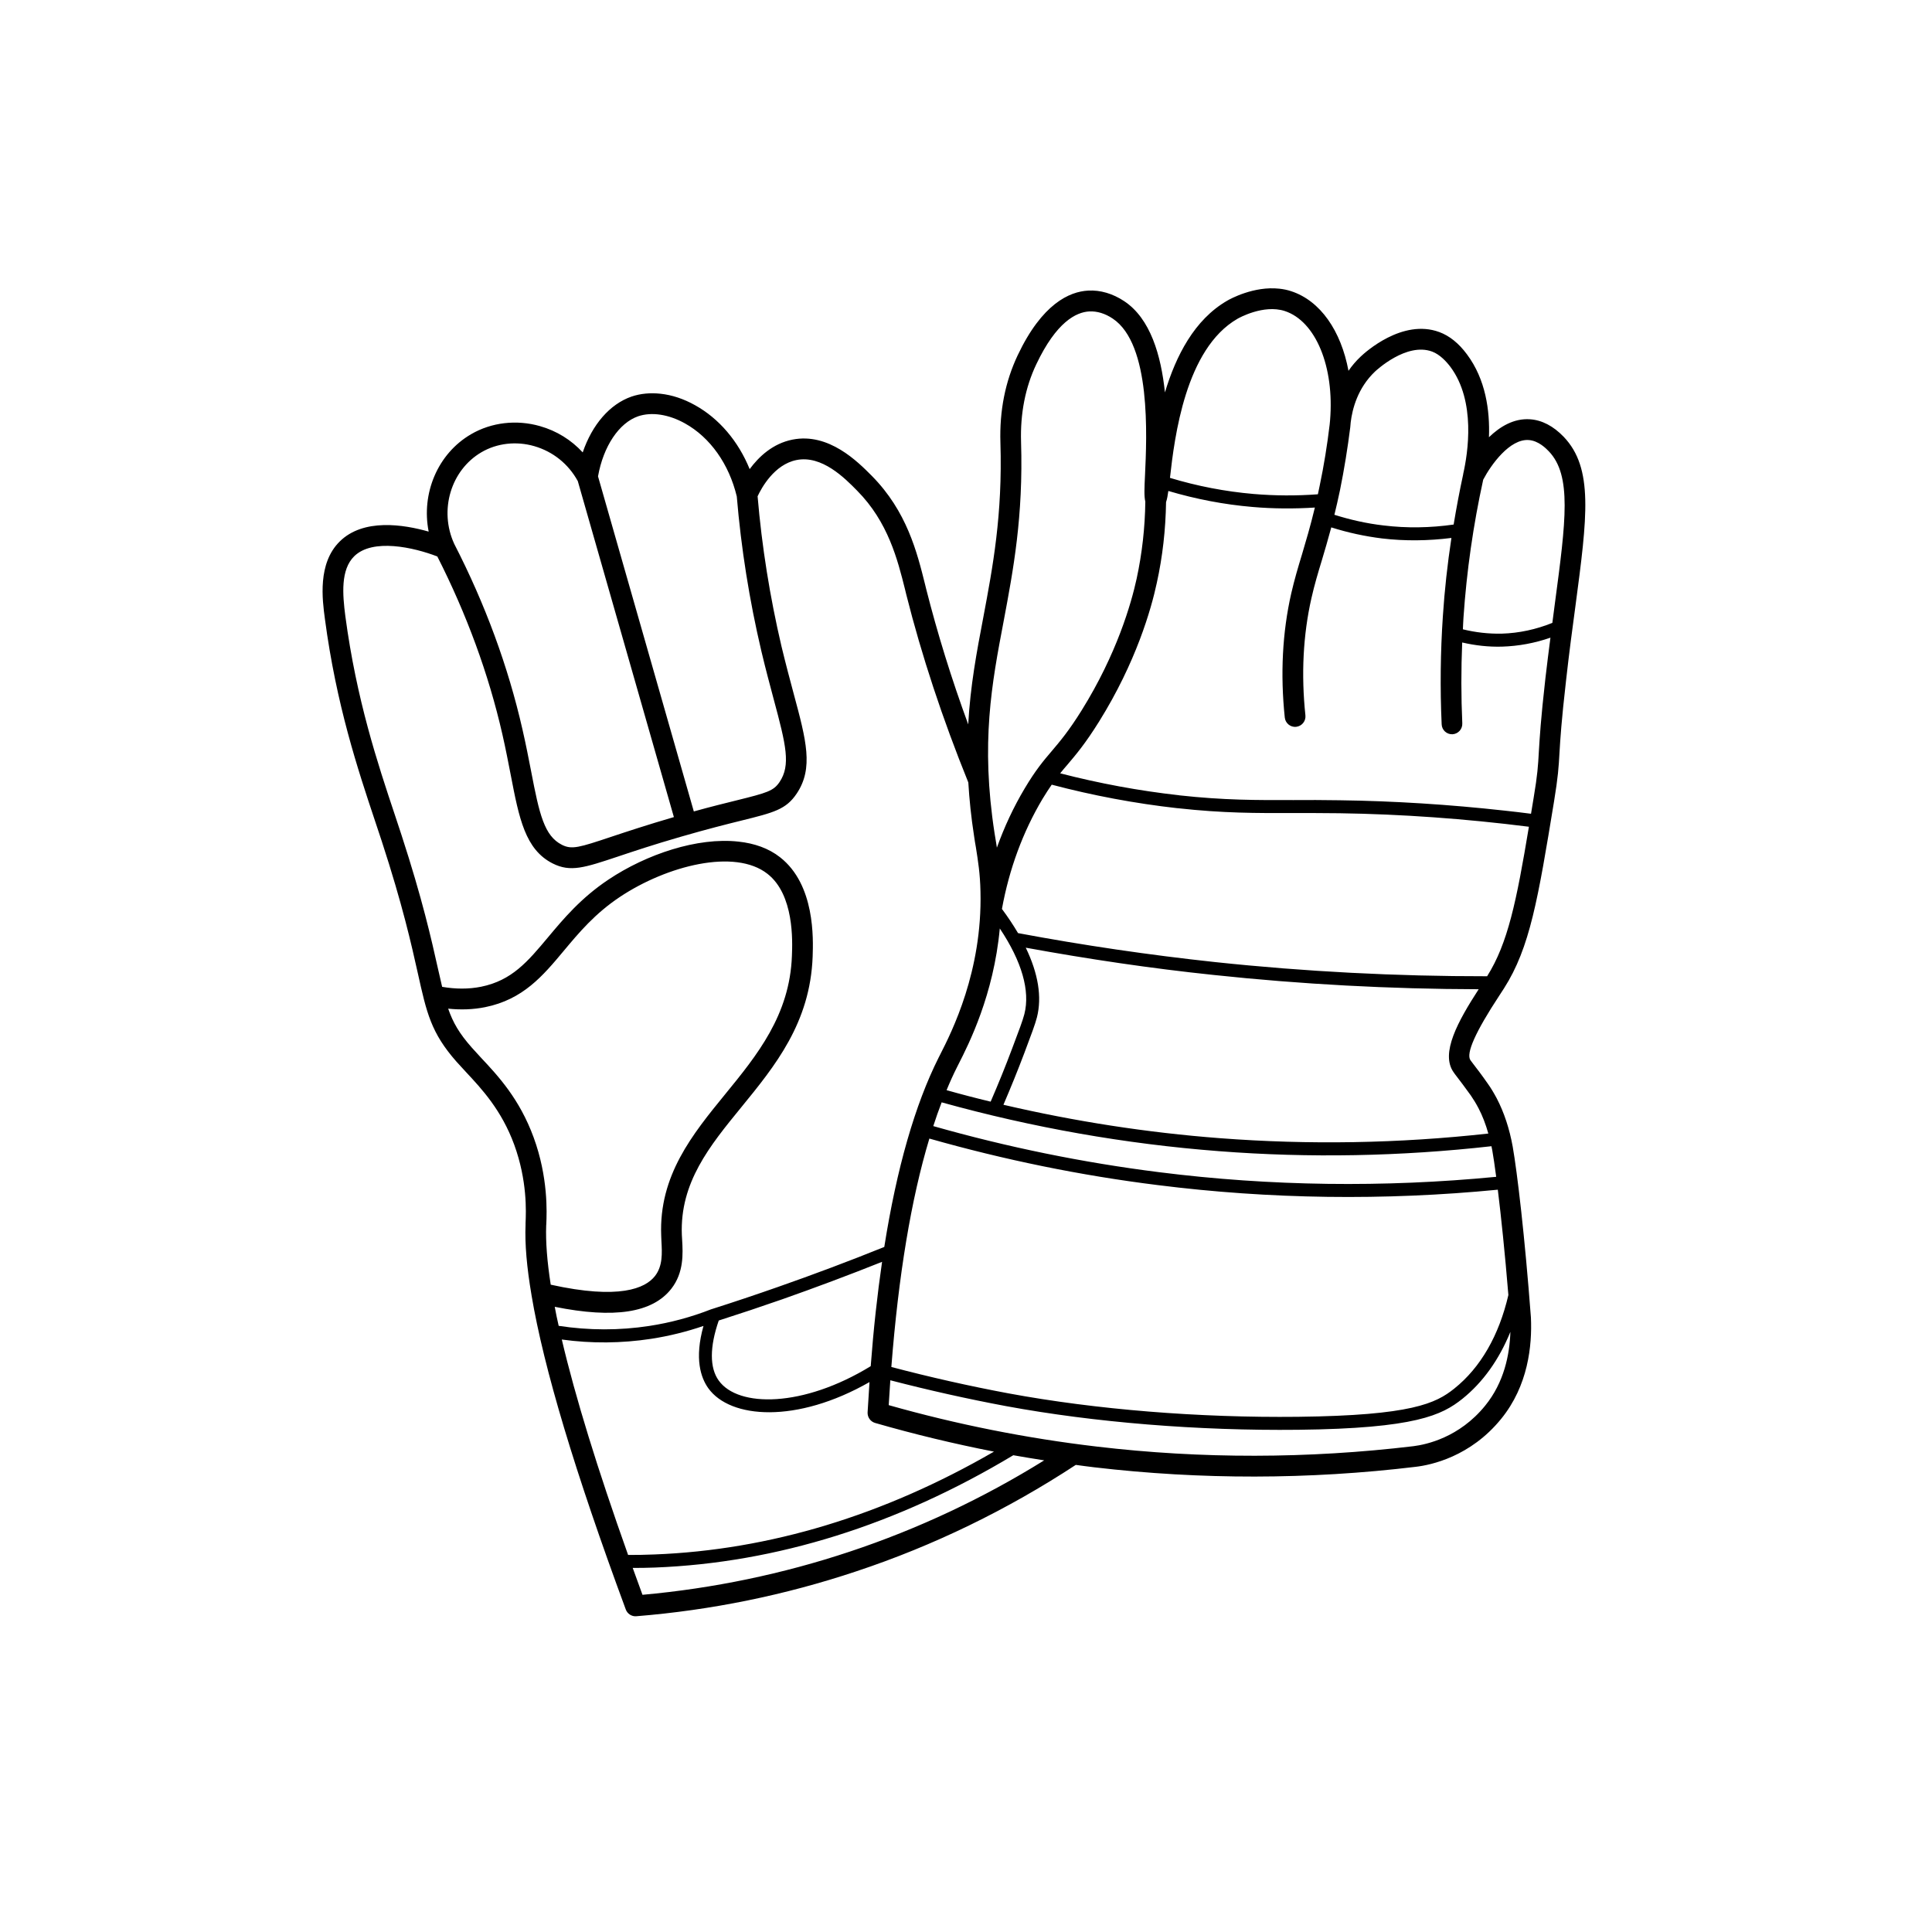 <svg xmlns="http://www.w3.org/2000/svg" xmlns:xlink="http://www.w3.org/1999/xlink" width="100" zoomAndPan="magnify" viewBox="0 0 75 75" height="100" preserveAspectRatio="xMidYMid meet" version="1.0"><defs><clipPath id="198c1ee031"><path d="M 12 11 L 62 11 L 62 63 L 12 63 Z M 12 11 " clip-rule="nonzero"/></clipPath><clipPath id="9789ec4fa8"><path d="M 57.938 66.449 L 7.992 60.93 L 13.926 7.258 L 63.871 12.777 Z M 57.938 66.449 " clip-rule="nonzero"/></clipPath><clipPath id="01853143d8"><path d="M 57.938 66.449 L 7.992 60.93 L 13.926 7.258 L 63.871 12.777 Z M 57.938 66.449 " clip-rule="nonzero"/></clipPath><clipPath id="e42c822336"><path d="M 57.938 66.449 L 7.992 60.93 L 13.926 7.258 L 63.871 12.777 Z M 57.938 66.449 " clip-rule="nonzero"/></clipPath></defs><g clip-path="url(#198c1ee031)"><g clip-path="url(#9789ec4fa8)"><g clip-path="url(#01853143d8)"><g clip-path="url(#e42c822336)"><path fill="#000000" d="M 13.75 21.594 C 14.465 20.891 16.055 21.246 16.977 21.602 C 18.117 23.848 18.969 26.168 19.5 28.496 C 19.633 29.074 19.734 29.613 19.828 30.09 C 20.152 31.77 20.387 32.98 21.457 33.52 C 22.148 33.867 22.688 33.684 23.992 33.25 C 24.574 33.055 25.367 32.789 26.438 32.48 C 27.461 32.184 28.227 31.992 28.781 31.855 C 30.039 31.543 30.512 31.426 30.926 30.809 C 31.59 29.824 31.297 28.734 30.812 26.934 C 30.668 26.395 30.504 25.785 30.336 25.086 C 29.887 23.168 29.574 21.211 29.41 19.266 C 29.566 18.93 30.062 18.031 30.918 17.859 C 31.906 17.66 32.797 18.562 33.273 19.047 C 34.477 20.262 34.844 21.723 35.137 22.895 L 35.18 23.074 C 35.777 25.445 36.586 27.898 37.59 30.375 C 37.629 31.031 37.699 31.723 37.816 32.473 C 37.836 32.617 37.859 32.754 37.883 32.887 C 37.969 33.434 38.047 33.906 38.062 34.613 C 38.137 37.711 36.945 40.059 36.496 40.941 L 36.438 41.055 C 35.52 42.883 34.812 45.344 34.328 48.406 C 32.965 48.957 31.578 49.477 30.195 49.961 C 29.348 50.258 28.488 50.547 27.629 50.82 C 27.625 50.82 27.625 50.824 27.621 50.824 C 27.621 50.824 27.617 50.824 27.613 50.824 C 26.836 51.129 26.023 51.348 25.203 51.473 C 24.039 51.652 22.859 51.648 21.688 51.469 C 21.629 51.215 21.578 50.969 21.535 50.73 C 23.844 51.195 25.328 50.965 26.059 50.031 C 26.551 49.402 26.512 48.664 26.48 48.125 C 26.477 48.059 26.473 47.992 26.469 47.934 C 26.391 45.906 27.547 44.488 28.773 42.988 C 30.09 41.375 31.453 39.707 31.547 37.133 C 31.57 36.445 31.645 34.348 30.285 33.281 C 29.84 32.93 29.285 32.738 28.672 32.672 C 27.074 32.492 25.09 33.164 23.621 34.145 C 22.551 34.859 21.871 35.672 21.27 36.391 C 20.488 37.324 19.875 38.062 18.676 38.305 C 18.191 38.402 17.684 38.398 17.164 38.309 C 17.113 38.098 17.062 37.871 17.004 37.613 C 16.75 36.477 16.402 34.918 15.582 32.402 C 15.5 32.152 15.414 31.898 15.328 31.633 C 14.664 29.645 13.84 27.172 13.406 23.918 C 13.297 23.07 13.219 22.117 13.75 21.594 M 18.691 17.555 C 19.293 17.203 20.043 17.117 20.742 17.32 C 21.469 17.531 22.066 18.012 22.43 18.676 L 26.16 31.719 C 25.105 32.027 24.316 32.289 23.742 32.48 C 22.48 32.902 22.199 32.988 21.816 32.797 C 21.129 32.449 20.941 31.625 20.617 29.934 C 20.523 29.453 20.418 28.906 20.281 28.312 C 19.727 25.875 18.836 23.453 17.633 21.113 C 17.035 19.812 17.5 18.25 18.691 17.555 M 24.773 16.16 C 25.293 15.984 25.953 16.082 26.586 16.434 C 27.57 16.98 28.301 18.016 28.602 19.273 C 28.77 21.281 29.09 23.297 29.555 25.273 C 29.723 25.984 29.891 26.602 30.035 27.145 C 30.52 28.945 30.699 29.703 30.262 30.359 C 30.027 30.703 29.793 30.773 28.594 31.07 C 28.168 31.176 27.621 31.309 26.934 31.5 L 23.215 18.492 C 23.422 17.328 24.027 16.418 24.773 16.16 M 40.227 14.145 C 41.008 12.496 41.777 12.117 42.285 12.09 C 42.586 12.074 42.898 12.168 43.195 12.367 C 44.688 13.359 44.52 16.93 44.449 18.453 C 44.426 18.934 44.41 19.262 44.461 19.473 C 44.449 20.477 44.336 21.484 44.125 22.461 C 43.914 23.43 43.355 25.383 41.988 27.578 C 41.484 28.387 41.152 28.773 40.836 29.148 C 40.512 29.527 40.207 29.887 39.781 30.602 C 39.348 31.328 38.988 32.098 38.699 32.906 C 38.691 32.855 38.684 32.805 38.676 32.754 C 38.652 32.625 38.633 32.492 38.609 32.348 C 38.066 28.828 38.5 26.539 38.961 24.117 C 39.336 22.121 39.727 20.055 39.637 17.145 C 39.605 16.055 39.801 15.043 40.227 14.145 M 48.039 12.375 C 48.078 12.352 49.043 11.805 49.875 12.074 C 51.078 12.469 51.805 14.238 51.633 16.316 C 51.629 16.375 51.621 16.434 51.617 16.484 C 51.523 17.273 51.395 18.07 51.23 18.855 C 51.207 18.973 51.184 19.082 51.16 19.188 C 50.332 19.25 49.492 19.246 48.664 19.176 C 47.566 19.082 46.477 18.871 45.418 18.551 C 45.594 16.969 46.02 13.539 48.039 12.375 M 53.375 14.426 C 53.426 14.379 54.598 13.281 55.594 13.648 C 55.898 13.762 56.148 14.035 56.305 14.242 C 57.301 15.578 56.984 17.594 56.801 18.398 C 56.801 18.402 56.801 18.406 56.801 18.41 C 56.66 19.059 56.539 19.707 56.43 20.363 C 55.527 20.492 54.609 20.508 53.711 20.398 C 53.062 20.324 52.426 20.18 51.801 19.984 C 51.875 19.688 51.945 19.371 52.02 19.02 C 52.184 18.211 52.316 17.391 52.418 16.578 C 52.418 16.574 52.418 16.574 52.418 16.574 C 52.422 16.512 52.43 16.453 52.434 16.395 C 52.496 15.879 52.703 15.066 53.375 14.426 M 59.344 17.082 C 59.73 17.109 60.027 17.418 60.125 17.52 C 61.02 18.457 60.789 20.215 60.363 23.406 C 60.328 23.652 60.297 23.914 60.262 24.18 C 59.633 24.434 58.973 24.578 58.301 24.598 C 57.789 24.609 57.281 24.551 56.789 24.43 C 56.797 24.277 56.801 24.125 56.812 23.973 C 56.934 22.18 57.191 20.383 57.578 18.621 C 57.883 18.039 58.609 17.031 59.344 17.082 M 44.906 22.633 C 45.133 21.605 45.25 20.551 45.266 19.492 C 45.305 19.379 45.332 19.234 45.355 19.059 C 46.422 19.375 47.516 19.586 48.621 19.68 C 49.426 19.75 50.238 19.754 51.043 19.703 C 50.867 20.438 50.695 21.008 50.543 21.523 C 50.391 22.023 50.25 22.496 50.125 23.039 C 49.781 24.555 49.699 26.176 49.875 27.855 C 49.898 28.078 50.098 28.238 50.316 28.215 C 50.539 28.191 50.699 27.992 50.676 27.77 C 50.508 26.18 50.586 24.648 50.91 23.219 C 51.027 22.703 51.164 22.242 51.312 21.758 C 51.426 21.371 51.551 20.957 51.68 20.473 C 52.32 20.676 52.984 20.82 53.648 20.902 C 54.543 21.008 55.445 20.996 56.344 20.883 C 56.191 21.891 56.078 22.906 56.012 23.918 C 55.918 25.312 55.902 26.723 55.965 28.117 C 55.973 28.34 56.16 28.512 56.383 28.504 C 56.605 28.492 56.777 28.305 56.766 28.078 C 56.719 27.039 56.719 25.988 56.762 24.941 C 57.27 25.059 57.789 25.117 58.312 25.102 C 58.953 25.082 59.582 24.965 60.188 24.754 C 60.121 25.254 60.059 25.777 59.992 26.336 C 59.812 27.922 59.77 28.648 59.738 29.176 C 59.707 29.73 59.688 30.066 59.535 30.977 C 59.5 31.188 59.469 31.391 59.434 31.59 C 59.094 31.547 58.754 31.504 58.414 31.469 C 56.258 31.23 54.109 31.094 52.012 31.066 C 51.359 31.055 50.773 31.055 50.215 31.059 C 48.77 31.062 47.523 31.066 45.781 30.875 L 45.766 30.871 C 44.215 30.699 42.668 30.41 41.156 30.02 C 41.25 29.902 41.344 29.793 41.445 29.676 C 41.766 29.297 42.133 28.867 42.668 28.008 C 44.102 25.707 44.688 23.652 44.906 22.633 M 57.73 37.898 C 54.211 37.902 50.66 37.719 47.172 37.348 C 44.617 37.074 42.043 36.695 39.52 36.223 C 39.34 35.918 39.133 35.605 38.895 35.285 C 39.176 33.742 39.703 32.305 40.469 31.016 C 40.602 30.797 40.719 30.617 40.828 30.461 C 42.426 30.883 44.066 31.191 45.711 31.375 L 45.727 31.375 C 47.492 31.57 48.758 31.566 50.219 31.562 C 50.77 31.562 51.352 31.562 52.004 31.57 C 54.406 31.605 56.875 31.781 59.352 32.094 C 58.867 35.008 58.535 36.617 57.73 37.898 M 56.426 41.621 C 56.453 41.66 56.496 41.723 56.562 41.805 C 56.68 41.957 56.859 42.195 57.098 42.527 C 57.203 42.68 57.301 42.84 57.395 43.02 C 57.551 43.316 57.676 43.648 57.777 44.004 C 54.32 44.387 50.82 44.449 47.355 44.184 C 44.531 43.969 41.715 43.531 38.953 42.887 C 39.234 42.23 39.508 41.559 39.766 40.875 C 40.043 40.137 40.184 39.766 40.254 39.492 C 40.453 38.707 40.305 37.793 39.82 36.789 C 42.234 37.23 44.684 37.594 47.117 37.848 C 50.52 38.211 53.973 38.395 57.402 38.402 C 56.598 39.645 55.91 40.887 56.426 41.621 M 57.652 54.57 C 56.648 55.805 55.371 56.078 54.867 56.141 C 50.777 56.629 46.641 56.637 42.578 56.156 C 39.859 55.836 37.145 55.297 34.5 54.547 C 34.52 54.219 34.543 53.898 34.562 53.582 C 36.039 53.965 37.551 54.305 39.059 54.586 C 42.484 55.219 46.512 55.547 50.395 55.504 C 54.961 55.453 55.98 54.93 56.766 54.305 C 57.57 53.66 58.195 52.777 58.633 51.703 C 58.605 52.582 58.391 53.664 57.652 54.57 M 32.988 60.234 C 30.383 61.102 27.676 61.664 24.941 61.91 C 24.812 61.555 24.688 61.211 24.562 60.867 C 24.852 60.867 25.137 60.863 25.422 60.852 C 30.148 60.668 34.828 59.199 39.336 56.492 C 39.734 56.562 40.137 56.629 40.535 56.691 C 38.164 58.164 35.633 59.355 32.988 60.234 M 33.801 53.035 C 31.172 54.645 28.656 54.645 27.902 53.594 C 27.543 53.098 27.547 52.289 27.902 51.262 C 28.723 51 29.551 50.723 30.359 50.441 C 31.656 49.984 32.961 49.496 34.242 48.984 C 34.059 50.242 33.91 51.59 33.801 53.035 M 36.078 44.199 C 38.977 45.023 41.953 45.633 44.934 46.004 C 49.301 46.555 53.742 46.613 58.145 46.184 C 58.273 47.234 58.422 48.645 58.555 50.273 C 58.191 51.84 57.477 53.09 56.453 53.906 C 55.742 54.477 54.797 54.949 50.391 55 C 46.535 55.043 42.543 54.719 39.148 54.09 C 37.625 53.805 36.098 53.461 34.602 53.066 C 34.879 49.508 35.371 46.543 36.078 44.199 M 36.555 42.793 C 40.066 43.77 43.688 44.41 47.316 44.688 C 50.832 44.961 54.391 44.891 57.898 44.496 C 57.906 44.551 57.922 44.602 57.93 44.656 C 57.973 44.906 58.027 45.254 58.082 45.684 C 53.723 46.105 49.32 46.051 44.996 45.504 C 42.043 45.133 39.098 44.531 36.23 43.715 C 36.332 43.395 36.441 43.09 36.555 42.793 M 38.812 36.043 C 39.668 37.324 39.996 38.465 39.766 39.367 C 39.703 39.613 39.566 39.977 39.293 40.699 C 39.031 41.398 38.75 42.09 38.457 42.766 C 37.883 42.629 37.312 42.48 36.746 42.32 C 36.875 42.004 37.012 41.703 37.156 41.418 L 37.211 41.309 C 37.613 40.52 38.574 38.617 38.812 36.043 M 27.496 53.891 C 28.348 55.078 30.922 55.27 33.754 53.652 C 33.727 54.039 33.703 54.43 33.68 54.828 C 33.672 55.016 33.789 55.184 33.969 55.238 C 35.488 55.676 37.031 56.047 38.586 56.352 C 34.305 58.828 29.871 60.172 25.402 60.344 C 25.066 60.359 24.723 60.363 24.383 60.363 C 23.191 57.016 22.332 54.223 21.809 52 C 22.965 52.16 24.129 52.148 25.277 51.973 C 25.965 51.867 26.645 51.699 27.309 51.473 C 26.953 52.742 27.203 53.48 27.496 53.891 M 20.715 44.152 C 20.168 42.66 19.34 41.77 18.672 41.059 C 18.547 40.922 18.426 40.793 18.312 40.664 C 17.832 40.121 17.586 39.699 17.398 39.156 C 17.887 39.207 18.371 39.191 18.832 39.098 C 20.305 38.801 21.074 37.883 21.883 36.914 C 22.477 36.203 23.09 35.469 24.062 34.82 C 25.891 33.602 28.531 32.93 29.793 33.922 C 30.828 34.73 30.766 36.52 30.742 37.105 C 30.66 39.406 29.387 40.965 28.152 42.477 C 26.887 44.027 25.574 45.633 25.668 47.965 C 25.668 48.031 25.672 48.102 25.676 48.172 C 25.703 48.648 25.73 49.145 25.426 49.535 C 25.047 50.02 24.031 50.457 21.379 49.871 C 21.238 48.965 21.18 48.199 21.203 47.574 L 21.207 47.52 C 21.227 47.07 21.285 45.707 20.715 44.152 M 12.613 24.027 C 13.055 27.359 13.891 29.871 14.566 31.891 C 14.652 32.156 14.738 32.41 14.82 32.656 C 15.629 35.133 15.973 36.672 16.223 37.793 C 16.562 39.32 16.734 40.09 17.711 41.203 C 17.828 41.332 17.953 41.469 18.086 41.613 C 18.703 42.273 19.469 43.094 19.961 44.434 C 20.473 45.836 20.422 47.035 20.402 47.484 L 20.402 47.547 C 20.371 48.285 20.449 49.195 20.633 50.273 C 20.633 50.277 20.633 50.277 20.633 50.277 C 21.109 53.113 22.32 57.145 24.293 62.48 C 24.355 62.648 24.523 62.758 24.703 62.742 C 27.605 62.508 30.477 61.922 33.238 61 C 36.242 60.004 39.105 58.609 41.762 56.867 C 42 56.898 42.242 56.934 42.484 56.961 C 46.613 57.445 50.809 57.441 54.961 56.941 C 55.559 56.871 57.082 56.547 58.273 55.082 C 59.324 53.793 59.48 52.234 59.43 51.145 C 59.195 48.008 58.898 45.508 58.723 44.512 C 58.598 43.82 58.391 43.191 58.105 42.641 C 57.992 42.43 57.879 42.238 57.75 42.059 C 57.508 41.711 57.32 41.469 57.199 41.312 C 57.145 41.238 57.105 41.191 57.082 41.156 C 56.902 40.898 57.277 40.055 58.203 38.648 C 58.27 38.547 58.332 38.453 58.383 38.371 C 59.395 36.789 59.707 34.891 60.328 31.109 C 60.484 30.156 60.508 29.785 60.539 29.223 C 60.57 28.703 60.613 27.992 60.793 26.426 C 60.914 25.344 61.043 24.371 61.16 23.512 C 61.617 20.07 61.867 18.176 60.703 16.957 C 60.301 16.539 59.859 16.309 59.402 16.277 C 58.77 16.23 58.227 16.562 57.801 16.973 C 57.84 15.93 57.672 14.727 56.949 13.758 C 56.629 13.324 56.266 13.035 55.875 12.891 C 54.441 12.359 52.988 13.684 52.824 13.84 C 52.637 14.016 52.48 14.203 52.348 14.395 C 52.059 12.844 51.258 11.676 50.125 11.305 C 49.973 11.254 49.816 11.223 49.664 11.207 C 48.676 11.098 47.754 11.605 47.641 11.672 C 46.367 12.406 45.648 13.816 45.223 15.234 C 45.07 13.789 44.66 12.367 43.641 11.691 C 43.199 11.398 42.715 11.254 42.242 11.281 C 41.516 11.32 40.453 11.789 39.504 13.797 C 39.023 14.816 38.797 15.949 38.836 17.184 C 38.922 19.992 38.539 22.012 38.172 23.965 C 37.914 25.316 37.668 26.625 37.586 28.121 C 36.934 26.344 36.391 24.586 35.957 22.875 L 35.914 22.699 C 35.598 21.43 35.203 19.848 33.844 18.473 C 33.301 17.926 32.172 16.785 30.762 17.066 C 29.996 17.219 29.457 17.73 29.102 18.211 C 28.66 17.125 27.914 16.246 26.977 15.727 C 26.535 15.48 26.082 15.332 25.641 15.285 C 25.246 15.242 24.863 15.277 24.516 15.395 C 23.672 15.688 22.988 16.484 22.621 17.562 C 22.18 17.082 21.613 16.727 20.965 16.543 C 20.055 16.281 19.078 16.395 18.289 16.855 C 16.984 17.613 16.348 19.164 16.641 20.637 C 15.668 20.359 14.105 20.113 13.188 21.02 C 12.324 21.871 12.512 23.273 12.613 24.027 " fill-opacity="1" fill-rule="nonzero"/></g></g></g></g></svg>